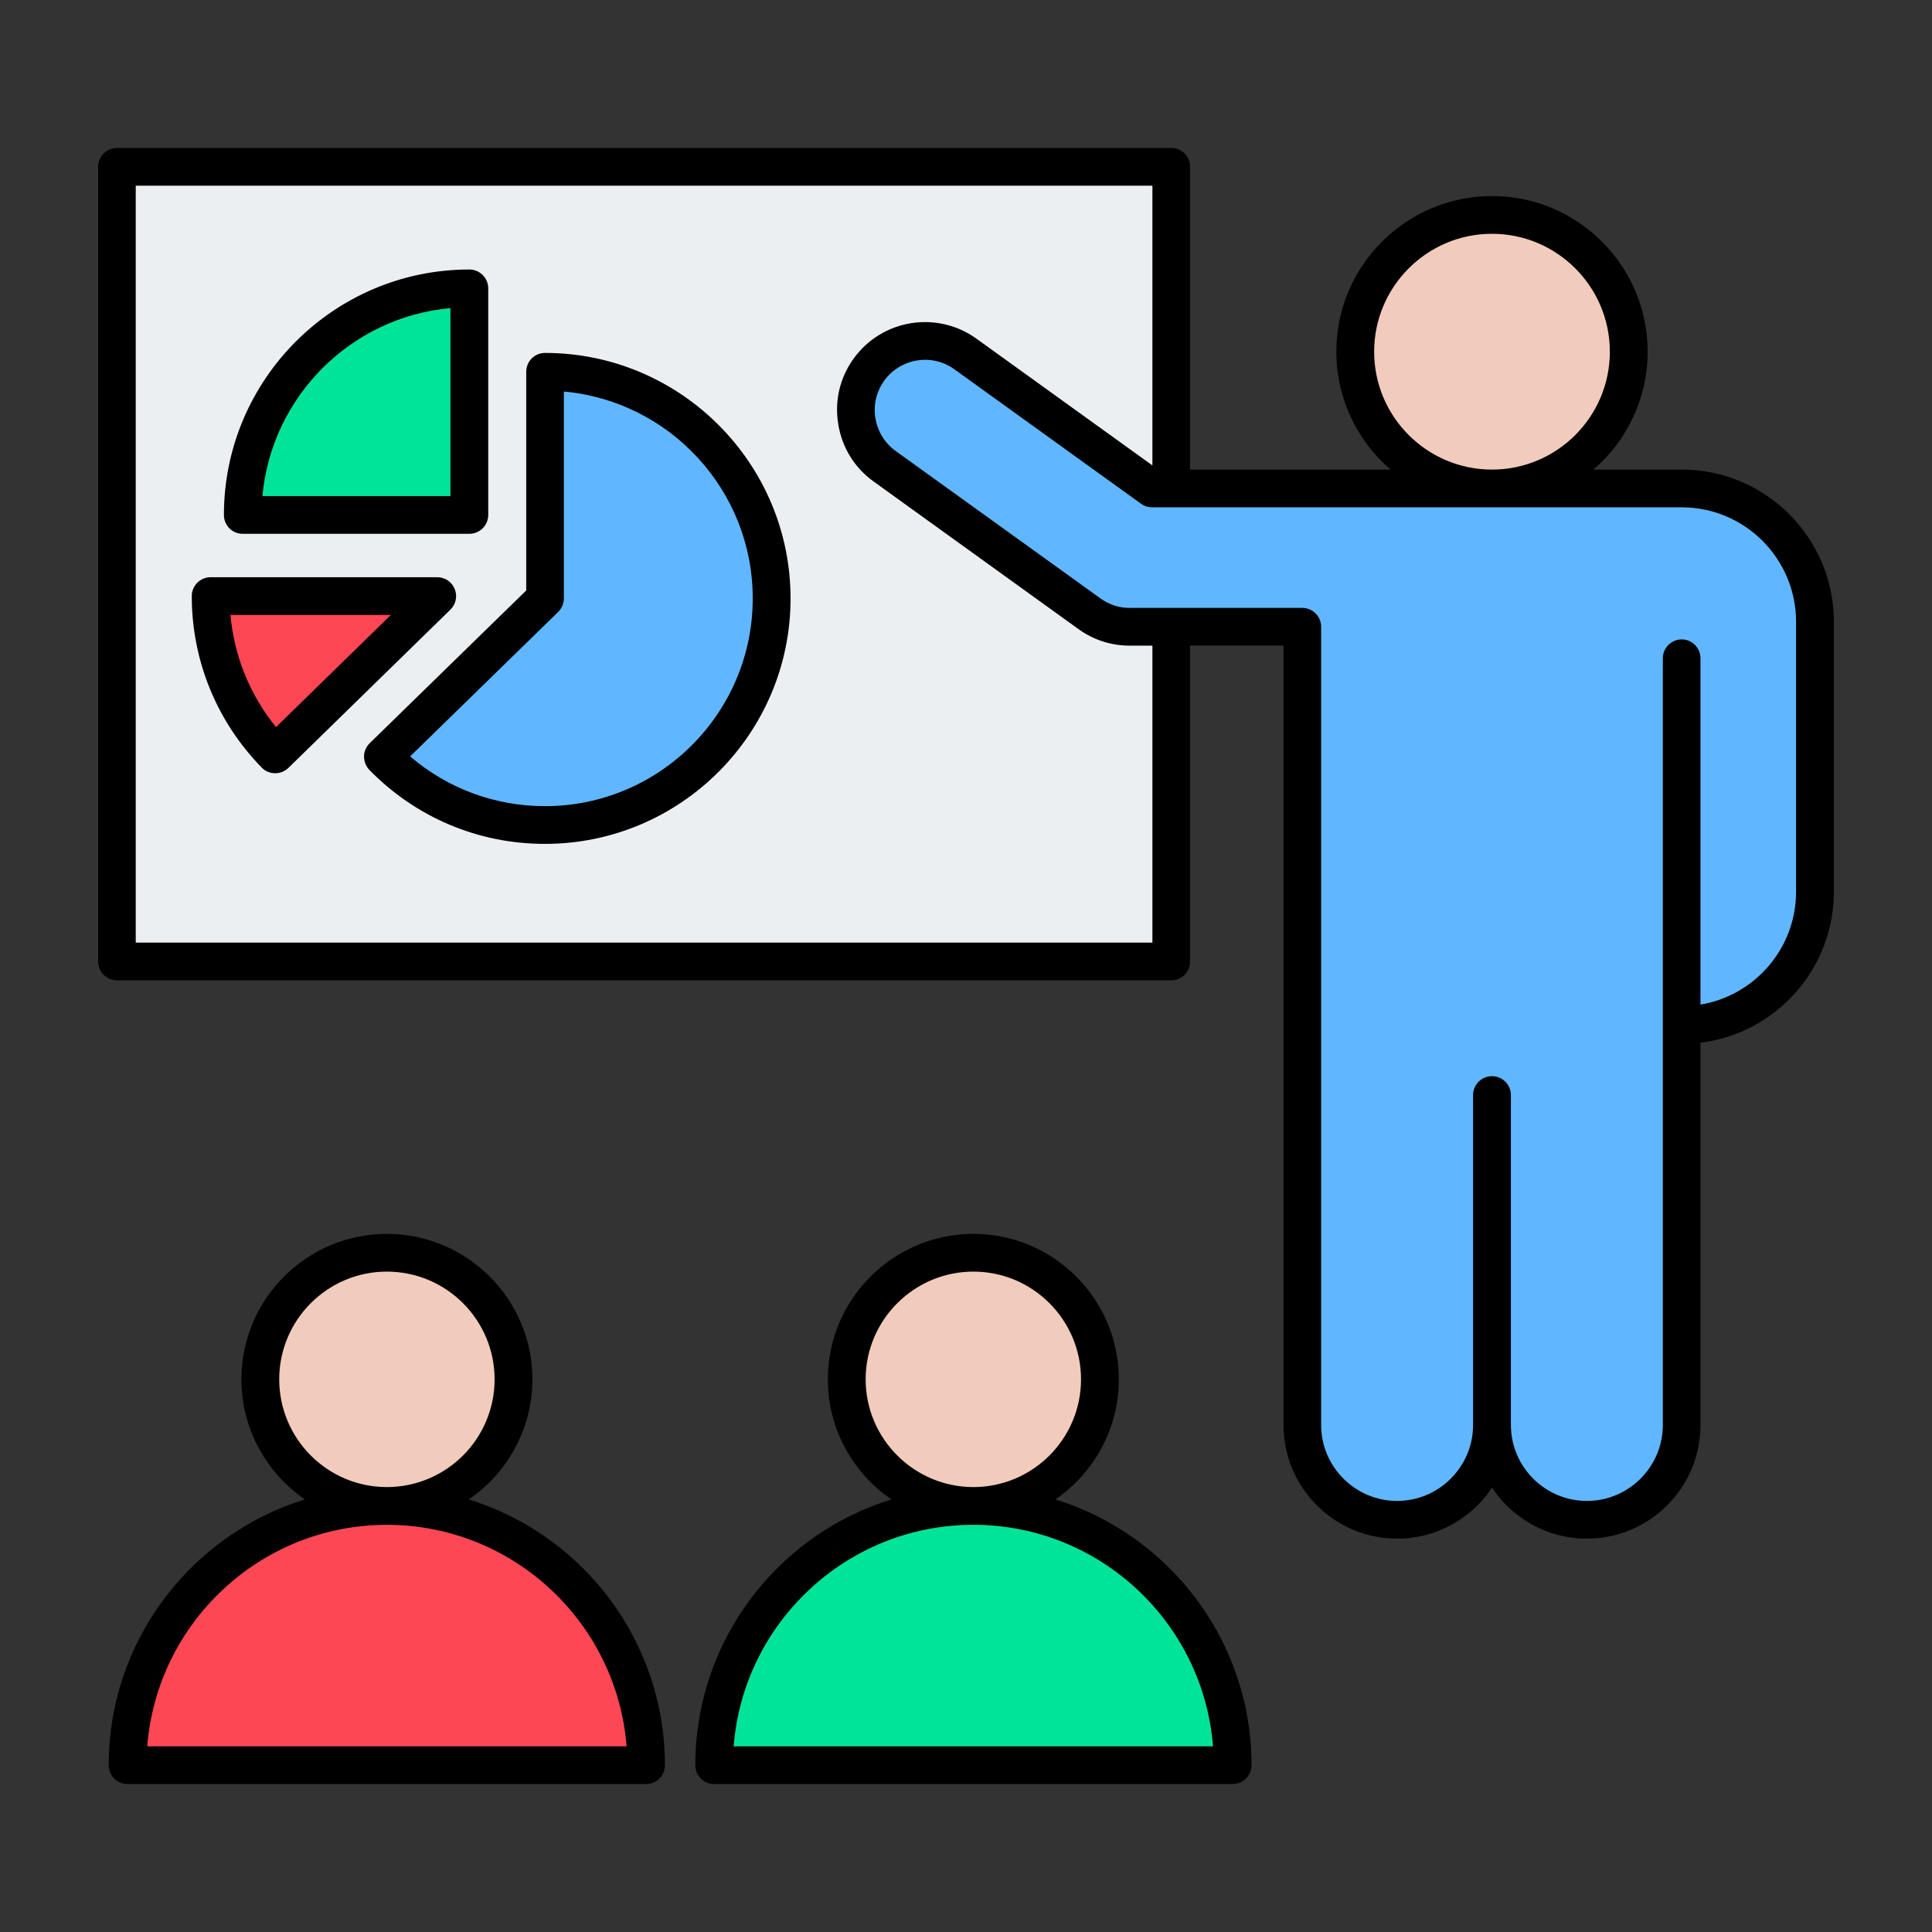 <svg xmlns="http://www.w3.org/2000/svg" id="Layer_1" viewBox="0 0 512 512"><rect x="0" y="0" width="512" height="512" fill="#333333" stroke="none"/><g clip-rule="evenodd" fill-rule="evenodd"><path d="m35.017 48.251h271.342v76.96l-48.157-34.687c-10-7.203-24-4.925-31.203 5.073-3.497 4.854-4.869 10.754-3.905 16.656.963 5.902 4.123 11.067 8.979 14.565l54.315 39.13c3.95 2.845 8.737 4.313 13.627 4.188h6.345v80.621h-271.343zm25.284 88.216c0 2.227 1.766 4.041 4.004 4.041h60.074c2.231 0 4.05-1.807 4.05-4.041v-60.051c0-2.232-1.822-4.036-4.05-4.036-35.338-.001-64.078 28.751-64.078 64.087zm-4.471 17.46c-2.229 0-4.05 1.809-4.05 4.041 0 16.841 6.526 32.725 18.27 44.782.746.766 1.76 1.201 2.825 1.208h.046c1.056 0 2.084-.406 2.841-1.145l42.937-41.949c1.175-1.148 1.549-2.896.903-4.431-.612-1.533-2.099-2.505-3.744-2.505h-60.028zm84.586 2.957-41.775 40.761c-.76.742-1.209 1.769-1.209 2.834 0 1.068.416 2.114 1.131 2.878 12.169 12.446 28.447 19.321 45.856 19.321 35.335 0 64.125-28.749 64.125-64.092 0-35.34-28.791-64.097-64.125-64.097-2.238 0-4.004 1.813-4.004 4.041v58.354z" fill="#eceff1"></path><path d="m120.329 80.6v51.826h-51.831l.095-1.046c2.43-26.824 23.863-48.264 50.69-50.685z" fill="#00e499"></path><path d="m105.946 162.009-32.872 32.109-.663-.815c-7.049-8.655-11.292-19.133-12.292-30.248l-.094-1.046z" fill="#fd4755"></path><path d="m147.251 161.482c.762-.766 1.219-1.812 1.219-2.896v-55.876l1.046.094c28.786 2.595 50.928 26.866 50.928 55.782 0 30.9-25.126 56.01-56.024 56.01-13.418 0-26.157-4.692-36.35-13.411l-.798-.683z" fill="#60b7ff"></path><path d="m299.921 162.06-.033.007-.082.002c-3.116.084-6.159-.851-8.687-2.671l-54.362-39.131c-3.093-2.226-5.102-5.549-5.724-9.303-.624-3.761.283-7.548 2.509-10.635 4.603-6.383 13.539-7.854 19.928-3.252l49.492 35.651c.677.488 1.507.76 2.342.76h140.377c17.255 0 31.254 14.046 31.254 31.292v71.546c0 15.272-11.09 28.344-26.134 30.848l-1.117.186v-92.91c0-2.205-1.79-4.041-4.003-4.041-2.232 0-4.05 1.807-4.05 4.041v203.167c0 11.628-9.464 21.103-21.094 21.103s-21.094-9.475-21.094-21.103v-87.42c0-2.232-1.822-4.036-4.05-4.036s-4.05 1.804-4.05 4.036v87.42c0 11.628-9.464 21.103-21.094 21.103s-21.094-9.475-21.094-21.103v-211.52c0-2.232-1.822-4.036-4.05-4.036h-45.184z" fill="#60b7ff"></path><path d="m287.442 365.537c0 16.263-13.204 29.513-29.475 29.513-16.266 0-29.522-13.244-29.522-29.513 0-16.266 13.259-29.508 29.522-29.508 16.268-.001 29.475 13.247 29.475 29.508z" fill="#f1cbbc"></path><path d="m322.497 463.749h-129.108l.081-1.035c2.637-33.573 30.801-59.583 64.496-59.583 33.676 0 61.815 26.037 64.45 59.583z" fill="#00e499"></path><path d="m102.513 395.049c-16.271 0-29.475-13.25-29.475-29.513 0-16.261 13.207-29.508 29.475-29.508 16.287 0 29.522 13.22 29.522 29.508 0 16.291-13.232 29.513-29.522 29.513z" fill="#f1cbbc"></path><path d="m167.09 463.749h-129.108l.081-1.035c2.635-33.546 30.773-59.583 64.45-59.583 33.695 0 61.86 26.01 64.496 59.583z" fill="#fd4755"></path><path d="m363.202 93.206c0-17.756 14.43-32.21 32.191-32.21s32.191 14.454 32.191 32.21c0 17.76-14.429 32.2-32.191 32.2s-32.191-14.44-32.191-32.2z" fill="#f1cbbc"></path><path d="m194.427 462.789c2.575-32.79 30.061-58.698 63.539-58.698 33.432 0 60.917 25.908 63.493 58.698zm34.977-97.252c0-15.737 12.83-28.548 28.562-28.548 15.733 0 28.516 12.811 28.516 28.548 0 15.742-12.783 28.553-28.516 28.553-15.732 0-28.562-12.811-28.562-28.553zm50.289 31.821c10.114-6.949 16.81-18.622 16.81-31.821 0-21.249-17.278-38.545-38.536-38.545s-38.582 17.296-38.582 38.545c0 13.2 6.696 24.873 16.856 31.821-30.107 9.299-51.974 37.351-51.974 70.432 0 2.758 2.201 5.001 4.963 5.001h137.427c2.762 0 5.01-2.243 5.01-5.001 0-33.081-21.913-61.133-51.974-70.432zm-240.673 65.431c2.575-32.79 30.061-58.698 63.493-58.698 33.479 0 60.964 25.908 63.539 58.698zm34.977-97.252c0-15.737 12.783-28.548 28.515-28.548 15.78 0 28.562 12.811 28.562 28.548 0 15.742-12.783 28.553-28.562 28.553-15.732 0-28.515-12.811-28.515-28.553zm50.242 31.821c10.161-6.949 16.856-18.622 16.856-31.821 0-21.249-17.325-38.545-38.583-38.545s-38.536 17.296-38.536 38.545c0 13.2 6.696 24.873 16.81 31.821-30.061 9.299-51.974 37.351-51.974 70.432 0 2.758 2.248 5.001 5.01 5.001h137.428c2.762 0 4.963-2.243 4.963-5.001 0-33.081-21.914-61.133-51.974-70.432zm-51.085-204.661c-6.93-8.508-11.097-18.8-12.08-29.728h42.516zm47.339-36.621c-.749-1.878-2.575-3.109-4.636-3.109h-60.027c-2.763 0-5.01 2.243-5.01 5.001 0 17.081 6.602 33.221 18.542 45.452.89.941 2.154 1.489 3.512 1.498h.047c1.311 0 2.575-.511 3.512-1.419l42.937-41.949c1.451-1.423 1.919-3.582 1.123-5.474zm-1.124-74.426v49.815h-49.82c2.388-26.365 23.458-47.436 49.82-49.815zm-55.064 59.817h60.074c2.763 0 5.01-2.238 5.01-5.001v-60.05c0-2.758-2.248-4.996-5.01-4.996-35.867 0-65.038 29.18-65.038 65.047 0 2.762 2.201 5 4.964 5zm80.115 72.17c-13.251 0-25.753-4.65-35.727-13.181l39.238-38.297c.937-.941 1.498-2.229 1.498-3.573v-54.826c28.047 2.528 50.054 26.16 50.054 54.826.001 30.351-24.675 55.051-55.063 55.051zm0-120.107c-2.763 0-4.964 2.238-4.964 5.001v57.949l-41.486 40.479c-.936.923-1.498 2.191-1.498 3.521 0 1.32.515 2.599 1.405 3.549 12.361 12.642 28.89 19.61 46.543 19.61 35.867 0 65.085-29.18 65.085-65.052-.001-35.868-29.219-65.057-65.085-65.057zm331.557 142.797v-71.546c0-16.726-13.579-30.332-30.295-30.332h-140.377c-1.03 0-2.06-.328-2.903-.941l-49.492-35.652c-5.947-4.289-14.281-2.926-18.589 3.034-2.06 2.87-2.903 6.387-2.341 9.917.609 3.531 2.481 6.612 5.338 8.681l54.362 39.131c2.341 1.709 5.151 2.57 8.101 2.491.047-.009.094-.009.14-.009h45.185c2.762 0 5.01 2.238 5.01 4.996v211.521c0 11.102 9.037 20.143 20.134 20.143s20.134-9.041 20.134-20.143v-87.42c0-2.758 2.247-4.996 5.01-4.996s5.01 2.238 5.01 4.996v87.42c0 11.102 9.037 20.143 20.134 20.143s20.134-9.041 20.134-20.143v-203.168c0-2.763 2.248-5.001 5.01-5.001 2.716 0 4.963 2.238 4.963 5.001v91.779c14.375-2.393 25.332-14.89 25.332-29.902zm-170.578 13.471v-78.701h-5.385c-5.104.131-10.067-1.376-14.188-4.369l-54.315-39.13c-5.057-3.629-8.382-9.018-9.365-15.189-1.03-6.162.422-12.329 4.074-17.371 7.492-10.428 22.101-12.811 32.542-5.291l46.636 33.591v-74.127h-269.422v200.587zm58.763-156.592c0-17.227 14-31.25 31.231-31.25s31.231 14.023 31.231 31.25c0 17.231-14 31.241-31.231 31.241-17.23 0-31.231-14.009-31.231-31.241zm81.52 31.241h-23.412c8.803-7.571 14.375-18.757 14.375-31.241 0-22.747-18.495-41.247-41.251-41.247s-41.251 18.5-41.251 41.247c0 12.483 5.572 23.669 14.375 31.241h-53.145v-80.237c0-2.763-2.201-5.001-4.963-5.001h-279.397c-2.763 0-5.01 2.238-5.01 5.001v210.589c0 2.758 2.248 5.001 5.01 5.001h279.396c2.763 0 4.963-2.243 4.963-5.001v-83.702h24.77v206.52c0 16.622 13.485 30.14 30.108 30.14 10.488 0 19.759-5.38 25.144-13.527 5.385 8.147 14.656 13.527 25.144 13.527 16.622 0 30.108-13.518 30.108-30.14v-101.279c19.9-2.468 35.352-19.469 35.352-40.011v-71.546c-.001-22.241-18.075-40.334-40.316-40.334z"></path></g></svg>